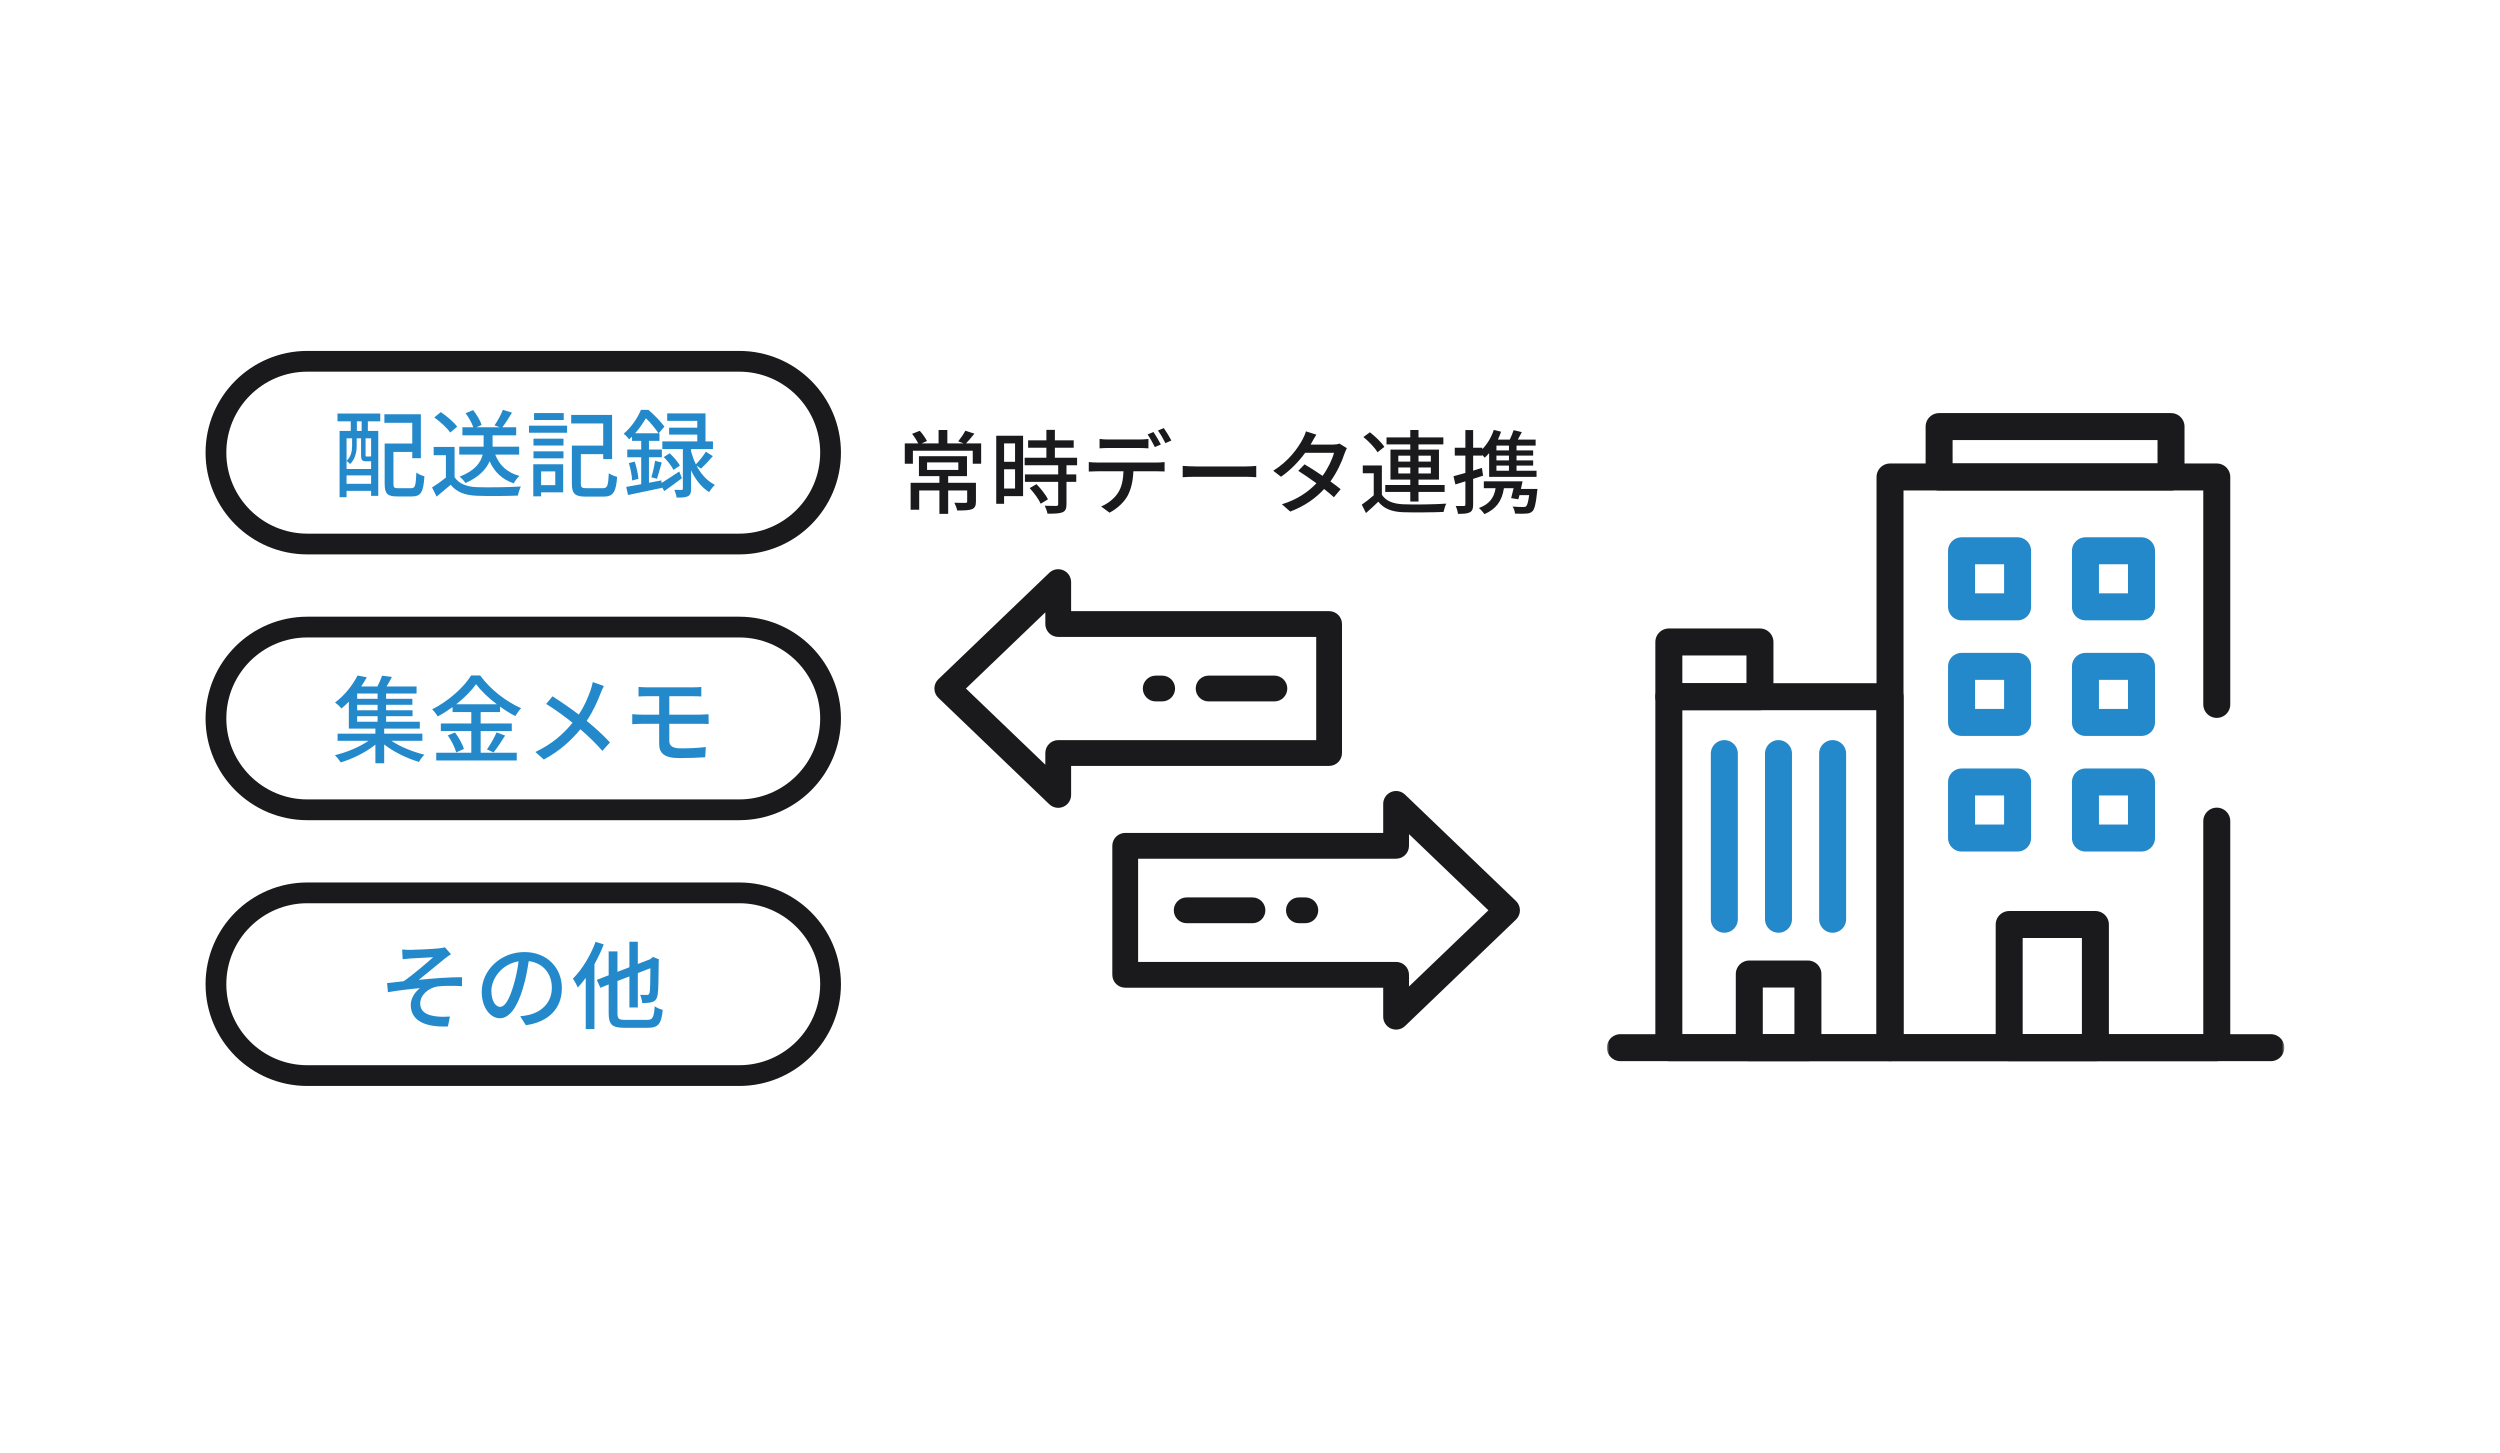 <svg width="602" height="350" viewBox="0 0 602 350" fill="none" xmlns="http://www.w3.org/2000/svg">
<g clip-path="url(#clip0_14024_713)">
<path d="M223.238 111.352V113.156H230.762V111.352H223.238ZM235.008 116.258V120.768C235.008 121.758 234.788 122.308 234.04 122.616C233.27 122.902 232.148 122.924 230.498 122.924C230.388 122.374 230.08 121.582 229.816 121.054C230.982 121.098 232.148 121.098 232.456 121.098C232.808 121.076 232.896 121.01 232.896 120.746V118.106H228.32V123.738H226.208V118.106H221.346V122.748H219.278V116.258H226.208V114.652H221.28V109.856H232.852V114.652H228.32V116.258H235.008ZM232.61 106.776H236.262V111.66H234.238V108.536H219.828V111.66H217.87V106.776H221.126C220.774 106.094 220.18 105.148 219.63 104.466L221.478 103.74C222.16 104.466 222.864 105.5 223.216 106.204L221.918 106.776H226.01V103.542H228.122V106.776H232.06L230.74 106.27C231.312 105.566 232.082 104.466 232.456 103.718L234.634 104.422C233.952 105.28 233.226 106.16 232.61 106.776ZM244.424 106.776H241.784V111.198H244.424V106.776ZM241.784 117.644H244.424V113.002H241.784V117.644ZM246.36 104.928V119.47H241.784V121.318H239.892V104.928H246.36ZM247.944 117.534L249.594 116.588C250.65 117.688 251.86 119.184 252.344 120.24L250.606 121.296C250.144 120.24 249 118.678 247.944 117.534ZM259.362 112.034H256.81V114.234H259.164V116.038H256.81V121.45C256.81 122.506 256.568 123.056 255.842 123.364C255.072 123.672 253.95 123.694 252.234 123.694C252.146 123.144 251.86 122.352 251.574 121.78C252.806 121.824 254.016 121.824 254.346 121.824C254.698 121.802 254.808 121.714 254.808 121.406V116.038H246.8V114.234H254.808V112.034H246.734V110.23H251.97V107.81H247.57V106.028H251.97V103.52H254.016V106.028H258.548V107.81H254.016V110.23H259.362V112.034ZM264.774 105.698C265.434 105.786 266.182 105.83 266.908 105.83H274.344C275.026 105.83 275.862 105.786 276.544 105.698V107.964C275.84 107.92 275.048 107.876 274.344 107.876H266.93C266.182 107.876 265.368 107.92 264.774 107.964V105.698ZM262.178 111.264C262.794 111.33 263.498 111.374 264.18 111.374H278.59C279.052 111.374 279.866 111.352 280.438 111.264V113.53C279.91 113.508 279.162 113.486 278.59 113.486H272.914C272.826 115.818 272.386 117.754 271.55 119.338C270.758 120.834 269.086 122.462 267.172 123.452L265.148 121.956C266.776 121.296 268.36 120.02 269.218 118.678C270.164 117.204 270.45 115.466 270.538 113.486H264.18C263.52 113.486 262.794 113.508 262.178 113.552V111.264ZM277.754 104.026C278.304 104.818 279.096 106.182 279.536 107.04L278.084 107.656C277.644 106.776 276.94 105.456 276.346 104.62L277.754 104.026ZM280.24 103.08C280.834 103.916 281.67 105.28 282.066 106.072L280.636 106.71C280.174 105.764 279.448 104.51 278.832 103.674L280.24 103.08ZM284.794 112.188C285.52 112.232 286.884 112.32 288.072 112.32H300.04C301.096 112.32 301.954 112.232 302.504 112.188V114.916C302.02 114.894 301.008 114.806 300.04 114.806H288.072C286.862 114.806 285.542 114.85 284.794 114.916V112.188ZM316.98 104.664C316.54 105.324 316.078 106.182 315.836 106.622C315.748 106.776 315.682 106.908 315.594 107.062H320.896C321.512 107.062 322.128 106.974 322.546 106.82L324.328 107.92C324.13 108.294 323.888 108.844 323.734 109.284C323.118 111.198 321.974 113.684 320.368 115.928C321.292 116.588 322.15 117.248 322.832 117.798L321.204 119.734C320.588 119.162 319.752 118.48 318.85 117.754C316.892 119.888 314.274 121.824 310.688 123.188L308.686 121.428C312.448 120.284 315.11 118.37 317.002 116.368C315.484 115.268 313.9 114.19 312.624 113.376L314.142 111.814C315.462 112.584 317.002 113.574 318.476 114.586C319.774 112.804 320.808 110.648 321.226 109.042H314.274C312.822 111.044 310.82 113.178 308.466 114.806L306.596 113.354C310.402 111 312.58 107.81 313.636 105.852C313.9 105.39 314.296 104.51 314.472 103.872L316.98 104.664ZM336.714 114.014H339.596V112.562H336.714V114.014ZM336.714 109.724V111.154H339.596V109.724H336.714ZM344.546 109.724H341.576V111.154H344.546V109.724ZM344.546 114.014V112.562H341.576V114.014H344.546ZM339.596 120.768V118.458H333.568V116.786H339.596V115.488H334.822V108.272H339.596V107.018H333.876V105.324H339.596V103.542H341.576V105.324H347.56V107.018H341.576V108.272H346.504V115.488H341.576V116.786H347.868V118.458H341.576V120.768H339.596ZM333.348 107.612L331.698 108.91C331.082 107.81 329.608 106.292 328.31 105.236L329.872 104.092C331.148 105.082 332.688 106.534 333.348 107.612ZM332.754 112.078V119.118C333.7 120.636 335.438 121.318 337.88 121.428C340.366 121.538 345.47 121.472 348.264 121.274C348.022 121.736 347.714 122.682 347.604 123.276C345.074 123.386 340.41 123.43 337.858 123.342C335.13 123.232 333.238 122.506 331.896 120.812C330.972 121.714 330.004 122.594 328.926 123.54L327.914 121.516C328.794 120.922 329.872 120.086 330.796 119.272V113.97H328.156V112.078H332.754ZM363.356 108.448V107.304H360.342V108.448H363.356ZM363.356 110.868V109.702H360.342V110.868H363.356ZM363.356 113.354V112.122H360.342V113.354H363.356ZM356.844 112.672L357.13 114.542C356.338 114.806 355.524 115.07 354.732 115.312V121.472C354.732 122.484 354.534 123.034 353.94 123.364C353.346 123.672 352.488 123.738 351.08 123.738C351.036 123.254 350.794 122.374 350.53 121.846C351.41 121.868 352.224 121.868 352.466 121.846C352.752 121.846 352.862 121.78 352.862 121.472V115.906L350.464 116.654L350.002 114.674C350.794 114.476 351.784 114.19 352.862 113.882V109.702H350.31V107.81H352.862V103.564H354.732V107.81H356.932V108.162C358.142 106.93 359.132 105.28 359.704 103.52L361.464 103.96C361.244 104.598 360.98 105.236 360.694 105.852H363.554C363.906 105.104 364.28 104.246 364.478 103.586L366.458 104.048C366.15 104.664 365.82 105.28 365.49 105.852H369.78V107.304H365.182V108.448H369.186V109.702H365.182V110.868H369.186V112.122H365.182V113.354H370V114.828H358.582V109.108C358.252 109.504 357.878 109.878 357.526 110.208C357.394 110.032 357.174 109.79 356.932 109.548V109.702H354.732V113.332C355.436 113.112 356.14 112.892 356.844 112.672ZM366.238 117.732H370.22C370.22 117.732 370.176 118.216 370.132 118.48C369.846 121.296 369.538 122.572 369.01 123.122C368.592 123.496 368.152 123.65 367.492 123.672C366.942 123.716 365.908 123.738 364.808 123.672C364.786 123.144 364.544 122.44 364.236 121.978C365.27 122.066 366.326 122.088 366.744 122.088C367.096 122.088 367.316 122.066 367.492 121.912C367.778 121.626 367.998 120.878 368.218 119.228H365.886C365.798 119.58 365.71 119.932 365.622 120.218L363.884 119.954C364.06 119.272 364.28 118.414 364.478 117.556H362.146C361.662 120.746 360.188 122.616 357.438 123.804C357.218 123.43 356.536 122.638 356.118 122.33C358.516 121.45 359.748 119.998 360.144 117.556H357.306V115.906H366.634C366.502 116.5 366.37 117.116 366.238 117.732Z" fill="#1A1A1C"/>
<mask id="mask0_14024_713" style="mask-type:luminance" maskUnits="userSpaceOnUse" x="387" y="96" width="163" height="163">
<path d="M387 96H550V259H387V96Z" fill="white"/>
</mask>
<g mask="url(#mask0_14024_713)">
<path d="M533.799 169.62V114.858H455.119V252.279H533.799V197.729" stroke="#1A1A1C" stroke-width="6.5" stroke-miterlimit="10" stroke-linecap="round" stroke-linejoin="round"/>
<path d="M455.119 252.279H401.858V167.763H455.119V252.279Z" stroke="#1A1A1C" stroke-width="6.5" stroke-miterlimit="10" stroke-linecap="round" stroke-linejoin="round"/>
<path d="M390.184 252.278H546.816" stroke="#1A1A1C" stroke-width="6.5" stroke-miterlimit="10" stroke-linecap="round" stroke-linejoin="round"/>
</g>
<path d="M423.796 167.763H401.858V154.585H423.796V167.763Z" stroke="#1A1A1C" stroke-width="6.5" stroke-miterlimit="10" stroke-linecap="round" stroke-linejoin="round"/>
<mask id="mask1_14024_713" style="mask-type:luminance" maskUnits="userSpaceOnUse" x="387" y="96" width="163" height="163">
<path d="M387 96H550V259H387V96Z" fill="white"/>
</mask>
<g mask="url(#mask1_14024_713)">
<path d="M522.783 114.858H466.938V102.721H522.783V114.858Z" stroke="#1A1A1C" stroke-width="6.5" stroke-miterlimit="10" stroke-linecap="round" stroke-linejoin="round"/>
</g>
<path d="M485.836 146.125H472.341V132.63H485.836V146.125Z" stroke="#2389CA" stroke-width="6.5" stroke-miterlimit="10" stroke-linecap="round" stroke-linejoin="round"/>
<path d="M515.672 146.125H502.177V132.63H515.672V146.125Z" stroke="#2389CA" stroke-width="6.5" stroke-miterlimit="10" stroke-linecap="round" stroke-linejoin="round"/>
<path d="M485.836 173.962H472.341V160.467H485.836V173.962Z" stroke="#2389CA" stroke-width="6.5" stroke-miterlimit="10" stroke-linecap="round" stroke-linejoin="round"/>
<path d="M515.672 173.962H502.177V160.467H515.672V173.962Z" stroke="#2389CA" stroke-width="6.5" stroke-miterlimit="10" stroke-linecap="round" stroke-linejoin="round"/>
<path d="M485.836 201.799H472.341V188.304H485.836V201.799Z" stroke="#2389CA" stroke-width="6.5" stroke-miterlimit="10" stroke-linecap="round" stroke-linejoin="round"/>
<path d="M515.672 201.799H502.177V188.304H515.672V201.799Z" stroke="#2389CA" stroke-width="6.5" stroke-miterlimit="10" stroke-linecap="round" stroke-linejoin="round"/>
<mask id="mask2_14024_713" style="mask-type:luminance" maskUnits="userSpaceOnUse" x="387" y="96" width="163" height="163">
<path d="M387 96H550V259H387V96Z" fill="white"/>
</mask>
<g mask="url(#mask2_14024_713)">
<path d="M504.571 252.278H483.812V222.624H504.571V252.278Z" stroke="#1A1A1C" stroke-width="6.5" stroke-miterlimit="10" stroke-linecap="round" stroke-linejoin="round"/>
<path d="M435.346 252.278H421.23V234.543H435.346V252.278Z" stroke="#1A1A1C" stroke-width="6.5" stroke-miterlimit="10" stroke-linecap="round" stroke-linejoin="round"/>
</g>
<path d="M415.218 181.466V221.351" stroke="#2389CA" stroke-width="6.5" stroke-miterlimit="10" stroke-linecap="round" stroke-linejoin="round"/>
<path d="M428.257 181.466V221.351" stroke="#2389CA" stroke-width="6.5" stroke-miterlimit="10" stroke-linecap="round" stroke-linejoin="round"/>
<path d="M441.295 181.466V221.351" stroke="#2389CA" stroke-width="6.5" stroke-miterlimit="10" stroke-linecap="round" stroke-linejoin="round"/>
<path d="M323.155 181.328V150.266C323.155 148.551 321.764 147.16 320.049 147.16H257.925V140.171C257.925 138.926 257.182 137.802 256.037 137.314C254.893 136.825 253.567 137.068 252.669 137.929L225.956 163.555C225.345 164.141 225 164.951 225 165.797C225 166.643 225.345 167.453 225.956 168.038L252.669 193.664C253.259 194.23 254.033 194.529 254.82 194.529C255.231 194.529 255.645 194.447 256.037 194.28C257.182 193.792 257.925 192.667 257.925 191.422V184.433H320.049C321.764 184.434 323.155 183.043 323.155 181.328ZM316.942 178.221H254.819C253.104 178.221 251.713 179.612 251.713 181.328V184.139L232.593 165.797L251.713 147.455V150.266C251.713 151.981 253.104 153.372 254.819 153.372H316.942V178.221H316.942Z" fill="#1A1A1C"/>
<path d="M365.044 216.962L338.331 191.336C337.433 190.475 336.107 190.233 334.962 190.72C333.818 191.209 333.075 192.333 333.075 193.578V200.567H270.951C269.236 200.567 267.845 201.958 267.845 203.673V234.735C267.845 236.45 269.236 237.841 270.951 237.841H333.074V244.83C333.074 246.074 333.817 247.199 334.962 247.687C335.355 247.855 335.769 247.936 336.18 247.936C336.966 247.936 337.741 247.638 338.331 247.071L365.044 221.446C365.654 220.86 366 220.05 366 219.204C366 218.358 365.655 217.548 365.044 216.962ZM339.287 237.545V234.734C339.287 233.019 337.896 231.628 336.181 231.628H274.058V206.779H336.181C337.896 206.779 339.287 205.388 339.287 203.673V200.861L358.407 219.203L339.287 237.545Z" fill="#1A1A1C"/>
<path d="M301.595 216.097H285.754C284.038 216.097 282.647 217.488 282.647 219.203C282.647 220.919 284.038 222.309 285.754 222.309H301.595C303.31 222.309 304.701 220.919 304.701 219.203C304.701 217.488 303.31 216.097 301.595 216.097Z" fill="#1A1A1C"/>
<path d="M314.33 216.097H312.777C311.062 216.097 309.671 217.488 309.671 219.203C309.671 220.919 311.062 222.309 312.777 222.309H314.33C316.046 222.309 317.436 220.919 317.436 219.203C317.436 217.488 316.046 216.097 314.33 216.097Z" fill="#1A1A1C"/>
<path d="M291.034 168.903H306.875C308.591 168.903 309.981 167.512 309.981 165.797C309.981 164.081 308.591 162.69 306.875 162.69H291.034C289.318 162.69 287.928 164.081 287.928 165.797C287.928 167.512 289.318 168.903 291.034 168.903Z" fill="#1A1A1C"/>
<path d="M278.299 168.903H279.852C281.567 168.903 282.958 167.512 282.958 165.797C282.958 164.081 281.567 162.69 279.852 162.69H278.299C276.583 162.69 275.192 164.081 275.192 165.797C275.192 167.512 276.583 168.903 278.299 168.903Z" fill="#1A1A1C"/>
<path d="M87.084 103.763V101.463H85.934V103.763H87.084ZM89.361 109.95V105.557H88.027V109.582C88.027 109.881 88.05 109.927 88.28 109.927H88.924C89.154 109.927 89.223 109.904 89.246 109.858C89.292 109.881 89.315 109.904 89.361 109.95ZM83.45 116.505H89.361V114.481H83.45V116.505ZM83.45 105.557V112.94H89.361V111.077C89.292 111.077 89.223 111.077 89.131 111.077H88.165C87.222 111.077 86.946 110.801 86.946 109.605V105.557H85.888V107.374C85.888 108.731 85.589 110.502 84.301 111.744C84.117 111.514 83.703 111.146 83.45 110.985C84.6 109.904 84.784 108.501 84.784 107.351V105.557H83.45ZM81.265 101.463V99.577H91.569V101.463H88.579V103.763H91.086V119.403H89.361V118.207H83.45V119.725H81.771V103.763H84.462V101.463H81.265ZM95.893 117.563H99.021C99.964 117.563 100.125 116.988 100.263 113.791C100.746 114.182 101.62 114.55 102.195 114.688C101.965 118.46 101.39 119.541 99.182 119.541H95.617C93.34 119.541 92.627 118.92 92.627 116.505V106.799H99.274V101.808H92.558V99.761H101.344V110.341H99.274V108.823H94.743V116.505C94.743 117.402 94.927 117.563 95.893 117.563ZM125.011 109.467H119.261C120.227 112.02 122.159 113.837 125.08 114.596C124.597 115.01 123.999 115.861 123.7 116.39C120.917 115.447 119.054 113.653 117.904 111.077C117.076 112.963 115.397 114.849 112.085 116.321C111.832 115.884 111.165 115.148 110.682 114.78C114.454 113.308 115.788 111.307 116.225 109.467H110.59V107.558H116.455V107.282V104.821H111.349V102.889H113.971C113.649 101.9 112.89 100.543 112.108 99.508L113.925 98.749C114.799 99.83 115.673 101.325 115.972 102.337L114.707 102.889H120.388L119.077 102.429C119.79 101.417 120.664 99.83 121.101 98.68L123.286 99.37C122.527 100.635 121.676 101.969 120.963 102.889H124.298V104.821H118.617V107.305V107.558H125.011V109.467ZM110.084 102.751L108.405 104.154C107.669 103.073 106.013 101.532 104.564 100.52L106.151 99.232C107.6 100.221 109.302 101.647 110.084 102.751ZM109.463 107.627V114.895C110.475 116.482 112.361 117.218 114.891 117.31C117.444 117.402 122.55 117.333 125.425 117.149C125.172 117.655 124.827 118.667 124.712 119.334C122.113 119.449 117.49 119.495 114.868 119.38C111.947 119.265 109.969 118.506 108.52 116.735C107.439 117.678 106.335 118.598 105.139 119.587L104.035 117.379C105.07 116.735 106.289 115.884 107.37 115.01V109.605H104.426V107.627H109.463ZM135.752 99.462V101.141H128.599V99.462H135.752ZM133.705 113.515H130.301V116.827H133.705V113.515ZM135.614 111.79V118.552H130.301V119.518H128.415V111.79H135.614ZM128.461 110.364V108.685H135.683V110.364H128.461ZM128.461 107.282V105.626H135.683V107.282H128.461ZM127.38 104.2V102.498H136.557V104.2H127.38ZM141.272 117.563H145.136C146.286 117.563 146.447 116.988 146.608 113.952C147.091 114.32 148.011 114.688 148.609 114.826C148.31 118.529 147.689 119.587 145.274 119.587H141.042C138.512 119.587 137.707 118.943 137.707 116.459V107.305H145.251V101.969H137.546V99.922H147.39V110.548H145.251V109.352H139.869V116.459C139.869 117.379 140.099 117.563 141.272 117.563ZM152.933 104.338H158.568C157.924 103.349 156.682 101.808 155.532 100.704C154.888 101.808 154.037 103.096 152.933 104.338ZM163.559 113.538L164.203 115.148C162.8 116.229 161.282 117.333 159.948 118.253L159.396 117.287L159.419 117.471C156.544 118.092 153.531 118.736 151.231 119.196L150.794 117.241C151.806 117.08 153.048 116.85 154.405 116.597V110.111H151.047V108.248H154.405V106.155H152.197V105.143C151.967 105.35 151.737 105.58 151.484 105.81C151.208 105.373 150.564 104.729 150.173 104.453C152.174 102.751 153.6 100.497 154.336 98.703H156.153C157.51 99.876 159.189 101.578 159.994 102.728L158.614 104.338H158.798V106.155H156.268V108.248H159.373V110.111H156.268V116.252L159.258 115.677L159.304 116.298C160.454 115.585 161.995 114.573 163.559 113.538ZM151.438 111.514L152.841 111.146C153.278 112.503 153.646 114.182 153.738 115.309L152.22 115.7C152.174 114.573 151.829 112.825 151.438 111.514ZM158.2 115.286L156.843 114.918C157.188 113.837 157.579 112.112 157.74 110.962L159.35 111.376C158.959 112.71 158.545 114.251 158.2 115.286ZM159.833 110.065L161.259 109.145C162.202 110.019 163.26 111.261 163.72 112.112L162.179 113.147C161.765 112.273 160.753 110.985 159.833 110.065ZM168.803 112.848L167.722 112.112C168.688 113.975 170.114 115.723 172.138 116.758C171.724 117.149 171.057 117.977 170.758 118.506C168.757 117.264 167.354 115.24 166.411 113.262V117.678C166.411 118.644 166.273 119.173 165.652 119.495C165.054 119.794 164.157 119.817 162.915 119.817C162.869 119.288 162.616 118.483 162.386 117.954C163.145 117.977 163.881 117.977 164.111 117.977C164.364 117.954 164.433 117.885 164.433 117.632V108.133H159.488V106.293H167.906V104.66H161.121V102.981H167.906V101.348H160.661V99.554H169.884V106.293H171.678V108.133H166.411V108.708C166.687 109.697 167.055 110.778 167.561 111.813C168.389 110.985 169.401 109.697 169.976 108.777L171.655 109.835C170.735 110.916 169.654 112.066 168.803 112.848Z" fill="#2389CA"/>
<path d="M74 131L178 131C190.15 131 200 121.15 200 109C200 96.85 190.15 87 178 87L103.5 87L78.5 87L74 87C61.85 87 52 96.85 52 109C52 121.15 61.85 131 74 131Z" stroke="#1A1A1C" stroke-width="5" stroke-linecap="round" stroke-linejoin="round"/>
<path d="M86.003 172.455V173.789H90.925V172.455H86.003ZM90.925 168.269V167.004H86.003V168.269H90.925ZM90.925 171.029V169.718H86.003V171.029H90.925ZM101.712 178.389H94.26C96.399 179.838 99.481 181.08 102.195 181.724C101.758 182.161 101.16 182.943 100.884 183.472C98.032 182.621 94.812 181.08 92.512 179.263V183.794H90.396V179.309C88.073 181.172 84.853 182.759 82.047 183.587C81.725 183.081 81.104 182.276 80.667 181.839C83.427 181.195 86.555 179.884 88.74 178.389H81.288V176.664H90.396V175.445H84.002V168.959C83.45 169.534 82.852 170.086 82.208 170.615C81.863 170.132 81.15 169.488 80.69 169.166C83.22 167.257 85.083 164.704 86.095 162.657L88.326 163.094C87.912 163.807 87.475 164.566 86.969 165.302H90.879C91.316 164.451 91.753 163.462 92.006 162.703L94.375 163.002C93.961 163.807 93.524 164.612 93.087 165.302H100.309V167.004H92.972V168.269H99.297V169.718H92.972V171.029H99.343V172.455H92.972V173.789H101.091V175.445H92.512V176.664H101.712V178.389ZM109.877 169.58H119.629C117.628 168.062 115.834 166.36 114.638 164.75C113.534 166.314 111.855 168.016 109.877 169.58ZM115.742 176.043V181.264H124.436V183.127H105.047V181.264H113.488V176.043H106.151V174.203H113.488V171.466H108.98V170.27C107.83 171.098 106.634 171.857 105.392 172.524C105.139 172.041 104.518 171.236 104.058 170.799C107.968 168.867 111.717 165.486 113.442 162.657H115.627C118.065 166.015 121.906 168.982 125.471 170.523C124.965 171.075 124.459 171.811 124.091 172.432C122.872 171.811 121.63 171.029 120.411 170.155V171.466H115.742V174.203H123.24V176.043H115.742ZM107.83 177.078L109.578 176.388C110.475 177.607 111.395 179.24 111.717 180.344L109.854 181.172C109.578 180.068 108.704 178.343 107.83 177.078ZM118.847 181.172L117.26 180.459C118.042 179.378 119.031 177.63 119.583 176.365L121.63 177.124C120.733 178.573 119.698 180.137 118.847 181.172ZM145.412 165.187C145.159 165.647 144.768 166.544 144.584 167.05C143.848 168.959 142.744 171.42 141.272 173.582C143.319 175.261 145.297 177.055 146.884 178.78L145.044 180.804C143.388 178.895 141.663 177.262 139.754 175.606C137.661 178.159 134.901 180.781 130.945 182.897L128.921 181.08C132.831 179.217 135.614 176.825 137.868 174.042C136.189 172.685 133.797 170.914 131.52 169.511L133.038 167.671C134.97 168.89 137.523 170.661 139.363 172.064C140.72 170.063 141.571 168.016 142.238 166.13C142.422 165.624 142.629 164.796 142.744 164.244L145.412 165.187ZM153.761 165.417C154.405 165.463 155.095 165.509 155.9 165.509H166.894C167.653 165.509 168.343 165.486 168.872 165.417V167.717C168.297 167.694 167.722 167.648 166.894 167.648H161.167V172.087H168.573C169.056 172.087 170.068 172.041 170.62 171.995L170.643 174.341C170.045 174.295 169.125 174.295 168.619 174.295H161.167V178.412C161.167 179.631 161.972 180.206 163.973 180.206C166.089 180.206 168.044 180.114 169.953 179.884L169.815 182.345C168.136 182.46 165.767 182.552 163.582 182.552C159.787 182.552 158.729 181.218 158.729 179.148V174.295H154.566C153.945 174.295 152.91 174.341 152.243 174.387V171.972C152.887 172.041 153.899 172.087 154.566 172.087H158.729V167.648H155.9C155.095 167.648 154.405 167.671 153.761 167.717V165.417Z" fill="#2389CA"/>
<path d="M74 195L178 195C190.15 195 200 185.15 200 173C200 160.85 190.15 151 178 151L103.5 151L78.5 151L74 151C61.85 151 52 160.85 52 173C52 185.15 61.85 195 74 195Z" stroke="#1A1A1C" stroke-width="5" stroke-linecap="round" stroke-linejoin="round"/>
<path d="M96.842 228.635C97.486 228.704 98.107 228.727 98.843 228.727C99.832 228.727 104.386 228.52 105.743 228.359C106.387 228.29 106.847 228.198 107.146 228.106L108.595 229.785C108.204 230.015 107.514 230.498 107.123 230.82C105.444 232.177 102.569 234.592 100.844 235.949C104.156 235.604 108.158 235.305 111.24 235.305L111.263 237.467C109.032 237.352 106.778 237.352 105.375 237.536C103.213 237.858 101.189 239.583 101.189 241.607C101.189 243.723 102.868 244.459 104.961 244.735C106.272 244.896 107.491 244.85 108.342 244.781L107.859 247.173C102.132 247.403 98.912 245.655 98.912 241.975C98.912 240.25 100.108 238.686 101.143 237.95C98.843 238.134 95.991 238.479 93.415 238.916L93.208 236.731C94.45 236.616 96.037 236.409 97.21 236.271C99.51 234.707 102.891 231.763 104.317 230.498C103.328 230.567 99.832 230.728 98.866 230.797C98.268 230.843 97.555 230.935 96.957 230.981L96.842 228.635ZM135.298 237.927C135.298 242.757 132.216 246.069 126.627 246.874L125.27 244.712C126.052 244.643 126.742 244.528 127.317 244.39C130.261 243.723 132.883 241.561 132.883 237.858C132.883 234.523 130.859 231.878 127.317 231.441C126.995 233.511 126.604 235.742 125.937 237.904C124.557 242.596 122.648 245.195 120.371 245.195C118.094 245.195 116.001 242.665 116.001 238.824C116.001 233.672 120.509 229.256 126.282 229.256C131.802 229.256 135.298 233.12 135.298 237.927ZM118.324 238.594C118.324 241.239 119.451 242.458 120.44 242.458C121.475 242.458 122.556 240.963 123.614 237.421C124.189 235.604 124.603 233.511 124.879 231.487C120.739 232.154 118.324 235.742 118.324 238.594ZM143.417 226.795L145.372 227.416C144.774 229.003 143.992 230.636 143.141 232.177V247.794H141.048V235.466C140.427 236.317 139.783 237.099 139.139 237.789C138.932 237.283 138.311 236.156 137.966 235.65C140.128 233.511 142.175 230.153 143.417 226.795ZM150.547 245.586H155.837C157.194 245.586 157.447 244.965 157.654 242.32C158.137 242.665 159.011 243.056 159.586 243.171C159.264 246.437 158.62 247.495 155.975 247.495H150.409C147.419 247.495 146.568 246.759 146.568 243.953V237.053L144.567 237.858L143.716 235.949L146.568 234.845V229.095H148.684V234.017L151.559 232.913V226.772H153.583V232.131L156.55 230.981L156.872 230.728L157.24 230.429L158.712 231.027L158.62 231.349C158.597 235.443 158.551 238.502 158.367 239.468C158.229 240.549 157.769 241.055 157.056 241.285C156.389 241.515 155.354 241.538 154.641 241.515C154.595 240.94 154.388 240.043 154.135 239.56C154.71 239.583 155.446 239.583 155.745 239.583C156.09 239.583 156.297 239.491 156.435 238.985C156.55 238.433 156.596 236.478 156.619 233.143L153.583 234.316V242.596H151.559V235.121L148.684 236.225V243.976C148.684 245.31 148.96 245.586 150.547 245.586Z" fill="#2389CA"/>
<path d="M74 259L178 259C190.15 259 200 249.15 200 237C200 224.85 190.15 215 178 215L103.5 215L78.5 215L74 215C61.85 215 52 224.85 52 237C52 249.15 61.85 259 74 259Z" stroke="#1A1A1C" stroke-width="5" stroke-linecap="round" stroke-linejoin="round"/>
</g>
<defs>
<clipPath id="clip0_14024_713">
<rect width="602" height="350" fill="white"/>
</clipPath>
</defs>
</svg>
